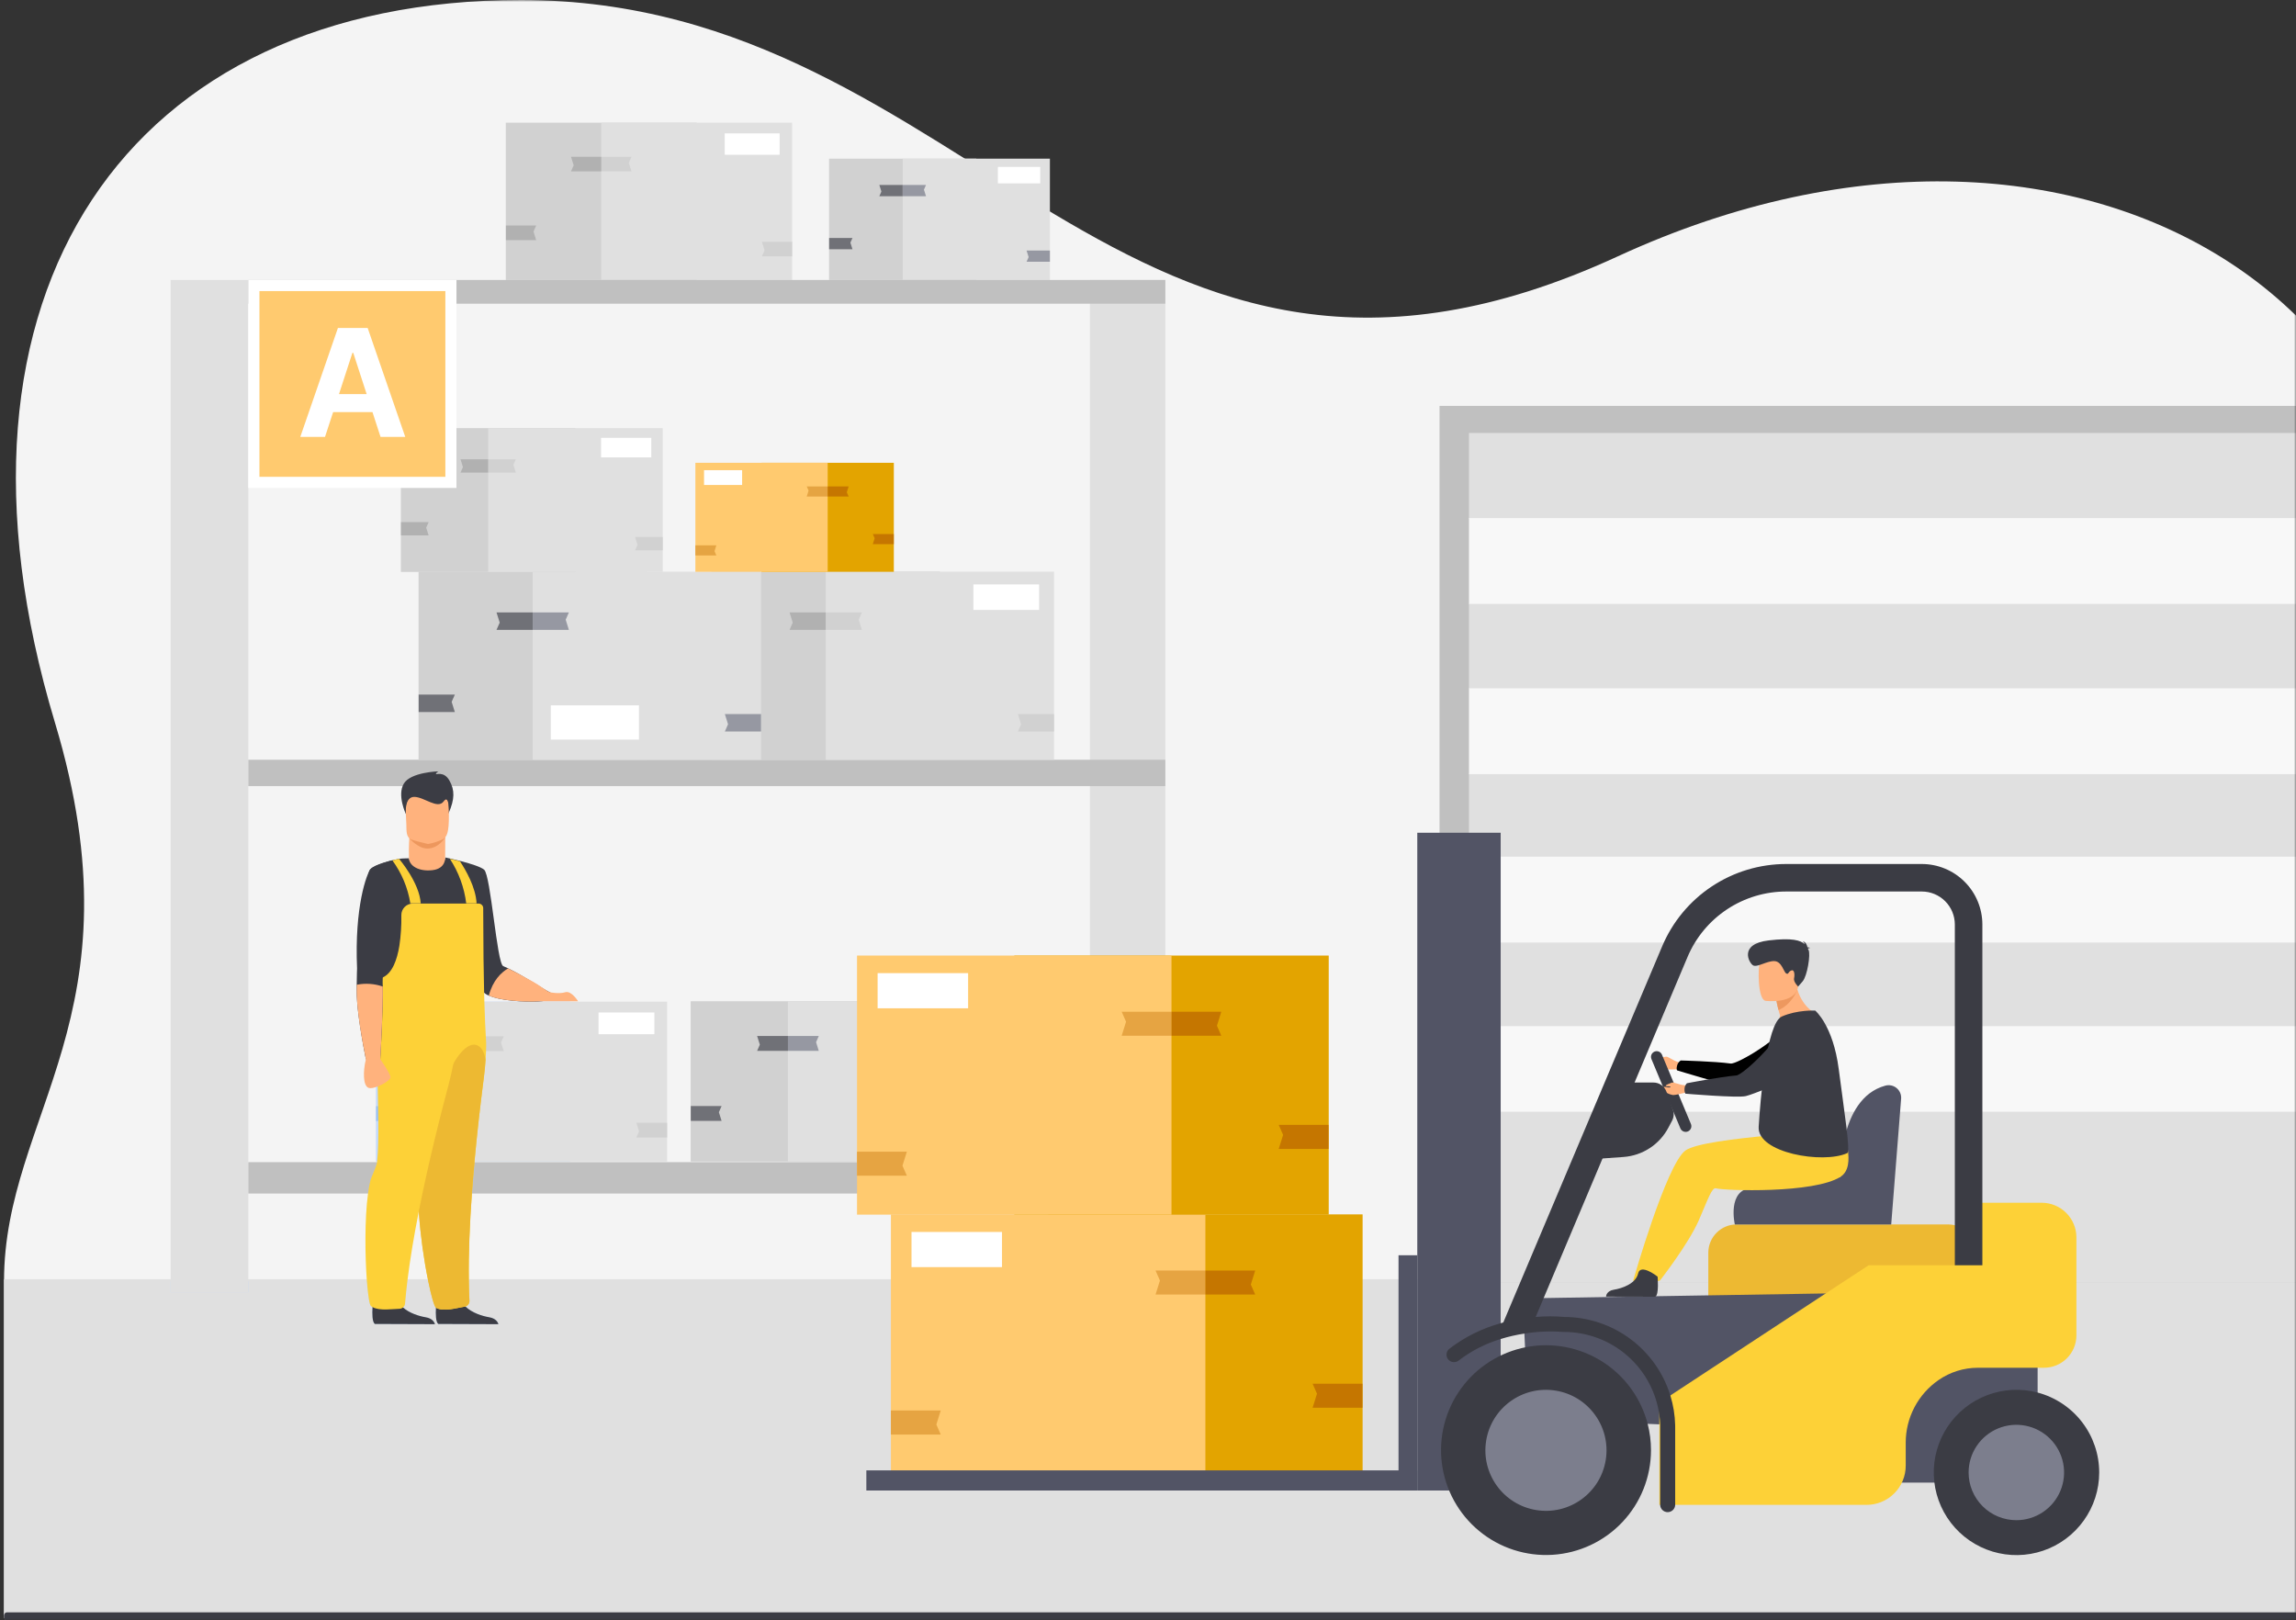 <svg width="571" height="403" viewBox="0 0 571 403" fill="none" xmlns="http://www.w3.org/2000/svg">
<rect x="0" y="0" width="571" height="403" fill="#333333" stroke="none"/>
<mask id="mask0" style="mask-type:alpha" maskUnits="userSpaceOnUse" x="0" y="0" width="571" height="403">
<rect width="571" height="403" fill="#C4C4C4"/>
</mask>
<g mask="url(#mask0)">
<path d="M1 318.643C1 277.049 35.535 252.38 13.657 179.682C-18.598 72.5 31.94 -0.03 129.579 9.50624e-06C242.785 0.034 278.953 120.63 402.334 63.756C520.178 9.435 625.574 80.647 597.386 188.952C581.471 250.109 586.432 293.961 586.341 318.144C586.233 345.93 586.004 336.923 586.341 359.105V403H2C1.448 403 1 402.552 1 402V318.643Z" fill="#F4F4F4"/>
<path d="M586.341 318.145H1V402C1 402.553 1.448 403 2 403H586.341V318.145Z" fill="#E0E0E0"/>
<path d="M61.754 318.645H42.435V321.381H61.754V318.645Z" fill="#C4DBF7"/>
<path d="M108.166 329.326L93.243 329.272C92.541 328.841 92.551 326.641 92.649 325.107C92.504 325.032 92.365 324.944 92.234 324.845C91.874 324.565 91.496 322.125 91.223 318.645H101.273C101.037 320.572 100.845 322.439 100.696 324.245C100.681 324.424 100.63 324.599 100.544 324.758C100.459 324.917 100.342 325.056 100.2 325.168C101.816 326.6 104.247 327.345 105.86 327.611C107.472 327.877 108.011 328.79 108.166 329.326Z" fill="#C4DBF7"/>
<path d="M123.95 329.325L109.027 329.271C108.352 328.85 108.332 326.767 108.423 325.228C108.005 324.985 107.256 322.36 106.494 318.637H116.578C116.602 320.321 116.652 321.949 116.733 323.523C116.74 323.833 116.644 324.136 116.461 324.387C116.279 324.638 116.019 324.822 115.721 324.911C117.323 326.508 119.947 327.32 121.647 327.606C123.289 327.879 123.795 328.789 123.95 329.325Z" fill="#C4DBF7"/>
<path d="M237.73 318.645H250.471C249.536 326.489 247.992 334.249 245.851 341.854C245.649 341.898 245.45 341.932 245.258 341.962C245.359 342.973 245.632 346.305 244.765 346.74C244.677 346.779 244.584 346.807 244.489 346.821H231.494C231.599 346.366 232.007 345.473 233.572 345.2C235.619 344.863 239.163 343.68 239.956 341.066C239.735 340.933 239.528 340.779 239.339 340.604C239.339 340.604 238.425 331.476 238.195 325.778C238.152 324.693 237.98 322.132 237.73 318.645Z" fill="#C4DBF7"/>
<path d="M289.801 318.643V321.379H272.001C273.272 328.603 273.947 334.692 273.947 334.692C273.86 334.905 273.725 335.094 273.552 335.245L273.944 335.747C273.944 335.747 276.284 337.913 275.829 339.453C275.374 340.993 273.259 342.021 272.972 343.901C272.686 345.781 271.546 346.812 270.517 346.812H265.62C265.62 346.812 264.861 345.488 266.689 345.087C268.517 344.686 269.205 342.476 269.094 340.42C269.048 339.522 269.048 338.623 269.094 337.725L268.794 337.849C268.794 337.849 266.224 333.742 258.002 319.02L257.789 318.633L289.801 318.643Z" fill="#C4DBF7"/>
<path d="M206.179 69.629H242.795V39.461H206.179V69.629Z" fill="#D1D1D1"/>
<path d="M224.49 69.629H261.105V39.461H224.49V69.629Z" fill="#E0E0E0"/>
<path d="M206.199 61.98H212.003L211.491 60.349L212.003 59.184H206.199V61.98Z" fill="#707177"/>
<path d="M224.486 48.797H230.29L229.778 47.166L230.29 46H224.486V48.797Z" fill="#9698A2"/>
<path d="M224.486 46H218.686L219.198 47.631L218.686 48.797H224.486V46Z" fill="#707177"/>
<path d="M261.105 62.305H255.301L255.813 63.936L255.301 65.101H261.105V62.305Z" fill="#9698A2"/>
<path d="M258.704 41.512H248.168V45.606H258.704V41.512Z" fill="white"/>
<path d="M125.788 69.629H173.26V30.518L125.788 30.518V69.629Z" fill="#D1D1D1"/>
<path d="M149.528 69.629H197V30.518L149.528 30.518V69.629Z" fill="#E0E0E0"/>
<path d="M125.818 59.712H133.339L132.678 57.596L133.339 56.086H125.818V59.712Z" fill="#B1B1B1"/>
<path d="M149.523 42.625H157.048L156.387 40.509L157.048 38.996H149.523V42.625Z" fill="#D1D1D1"/>
<path d="M149.525 38.996H142.004L142.668 41.112L142.004 42.625H149.525V38.996Z" fill="#B1B1B1"/>
<path d="M197.001 60.129H189.477L190.141 62.245L189.477 63.758H197.001V60.129Z" fill="#D1D1D1"/>
<path d="M193.891 33.176H180.229V38.486H193.891V33.176Z" fill="white"/>
<path d="M591.816 100.949H358V318.883H591.816V100.949Z" fill="#C0C0C0"/>
<path d="M584.495 107.68H365.322V129.026H584.495V107.68Z" fill="#E0E0E0"/>
<path d="M584.495 150.016H365.322V171.362H584.495V150.016Z" fill="#E0E0E0"/>
<path d="M584.495 128.844H365.322V150.19H584.495V128.844Z" fill="#F8F8F8"/>
<path d="M584.495 192.355H365.322V213.702H584.495V192.355Z" fill="#E0E0E0"/>
<path d="M584.495 171.184H365.322V192.53H584.495V171.184Z" fill="#F8F8F8"/>
<path d="M584.495 234.234H365.322V255.581H584.495V234.234Z" fill="#E0E0E0"/>
<path d="M584.495 213.062H365.322V234.409H584.495V213.062Z" fill="#F8F8F8"/>
<path d="M584.495 255.211H365.322V276.557H584.495V255.211Z" fill="#F8F8F8"/>
<path d="M584.495 276.562H365.322V297.909H584.495V276.562Z" fill="#E0E0E0"/>
<path d="M584.495 297.535H365.322V318.881H584.495V297.535Z" fill="#E0E0E0"/>
<path d="M61.754 69.629H42.435V321.379H61.754V69.629Z" fill="#E0E0E0"/>
<path d="M289.802 69.629H271.051V321.379H289.802V69.629Z" fill="#E0E0E0"/>
<path d="M289.805 69.629H61.756V75.532H289.805V69.629Z" fill="#C0C0C0"/>
<path d="M289.805 188.953H61.756V195.504H289.805V188.953Z" fill="#C0C0C0"/>
<path d="M289.805 289.031H61.756V296.835H289.805V289.031Z" fill="#C0C0C0"/>
<path d="M176.96 188.953H233.744V142.17H176.96V188.953Z" fill="#D1D1D1"/>
<path d="M205.353 188.953H262.137V142.17H205.353V188.953Z" fill="#E0E0E0"/>
<path d="M176.994 177.087H185.992L185.2 174.559L185.992 172.75H176.994V177.087Z" fill="#9DC3F3"/>
<path d="M205.354 156.649H214.352L213.559 154.119L214.352 152.312H205.354V156.649Z" fill="#D1D1D1"/>
<path d="M205.353 152.312H196.355L197.148 154.843L196.355 156.649H205.353V152.312Z" fill="#B1B1B1"/>
<path d="M262.137 177.59H253.139L253.935 180.12L253.139 181.93H262.137V177.59Z" fill="#D1D1D1"/>
<path d="M258.416 145.344H242.076V151.695H258.416V145.344Z" fill="white"/>
<path d="M104.089 188.953H160.873V142.17H104.089V188.953Z" fill="#D1D1D1"/>
<path d="M132.48 188.953H189.264V142.17H132.48V188.953Z" fill="#E0E0E0"/>
<path d="M104.119 177.087H113.117L112.325 174.559L113.117 172.75H104.119V177.087Z" fill="#707177"/>
<path d="M132.479 156.649H141.477L140.684 154.119L141.477 152.312H132.479V156.649Z" fill="#9698A2"/>
<path d="M132.478 152.312H123.48L124.273 154.843L123.48 156.649H132.478V152.312Z" fill="#707177"/>
<path d="M189.266 177.59H180.268L181.06 180.12L180.268 181.93H189.266V177.59Z" fill="#9698A2"/>
<path d="M158.907 175.418H136.979V183.943H158.907V175.418Z" fill="white"/>
<path d="M93.489 288.879H141.764V249.108H93.489V288.879Z" fill="#C3DAFC"/>
<path d="M117.626 288.879H165.9V249.108H117.626V288.879Z" fill="#E0E0E0"/>
<path d="M93.519 278.796H101.168L100.494 276.646L101.168 275.109H93.519V278.796Z" fill="#9DC3F3"/>
<path d="M117.629 261.417H125.278L124.603 259.267L125.278 257.73H117.629V261.417Z" fill="#D1D1D1"/>
<path d="M117.631 257.73H109.979L110.653 259.88L109.979 261.417H117.631V257.73Z" fill="#9DC3F3"/>
<path d="M165.905 279.219H158.256L158.93 281.372L158.256 282.908H165.905V279.219Z" fill="#D1D1D1"/>
<path d="M162.741 251.805H148.85V257.206H162.741V251.805Z" fill="white"/>
<path d="M171.76 288.879H220.156V249.01H171.76V288.879Z" fill="#D1D1D1"/>
<path d="M195.957 288.879H244.354V249.01H195.957V288.879Z" fill="#E0E0E0"/>
<path d="M171.789 278.767H179.458L178.78 276.614L179.458 275.074H171.789V278.767Z" fill="#707177"/>
<path d="M195.957 261.349H203.626L202.952 259.192L203.626 257.652H195.957V261.349Z" fill="#9698A2"/>
<path d="M195.958 257.652H188.289L188.967 259.809L188.289 261.349H195.958V257.652Z" fill="#707177"/>
<path d="M244.353 279.199H236.684L237.361 281.352L236.684 282.892H244.353V279.199Z" fill="#E3F0FF"/>
<path d="M241.183 251.715H227.258V257.126H241.183V251.715Z" fill="white"/>
<path d="M99.698 142.238H143.109V106.474H99.698V142.238Z" fill="#D1D1D1"/>
<path d="M121.403 142.238H164.814V106.474H121.403V142.238Z" fill="#E0E0E0"/>
<path d="M99.725 133.163H106.601L105.994 131.229L106.601 129.848H99.725V133.163Z" fill="#B1B1B1"/>
<path d="M121.404 117.538H128.284L127.677 115.604L128.284 114.223H121.404V117.538Z" fill="#D1D1D1"/>
<path d="M121.403 114.223H114.523L115.131 116.157L114.523 117.538H121.403V114.223Z" fill="#B1B1B1"/>
<path d="M164.816 133.547H157.939L158.543 135.481L157.939 136.866H164.816V133.547Z" fill="#D1D1D1"/>
<path d="M161.972 108.895H149.48V113.75H161.972V108.895Z" fill="white"/>
<path d="M222.291 115.098H189.389V142.206H222.291V115.098Z" fill="#E3A400"/>
<path d="M205.84 115.098H172.938V142.206H205.84V115.098Z" fill="#FFCA6F"/>
<path d="M222.274 135.33H217.061L217.519 133.864L217.061 132.816H222.274V135.33Z" fill="#C57600"/>
<path d="M205.843 123.486H200.629L201.088 122.021L200.629 120.973H205.843V123.486Z" fill="#E5A442"/>
<path d="M205.842 120.973H211.056L210.594 122.438L211.056 123.486H205.842V120.973Z" fill="#C57600"/>
<path d="M172.938 135.617H178.151L177.693 137.083L178.151 138.131H172.938V135.617Z" fill="#E5A442"/>
<path d="M175.09 120.613H184.561V116.934H175.09V120.613Z" fill="white"/>
<path d="M113.521 69.629H61.756V121.348H113.521V69.629Z" fill="white"/>
<path d="M110.756 72.391H64.522V118.584H110.756V72.391Z" fill="#FFCA6F"/>
<path d="M100.916 202.397C100.916 202.397 98.703 197.74 100.437 194.872C102.17 192.005 109.04 191.84 109.04 191.84C109.04 191.84 108.443 192.177 108.413 192.467C108.382 192.756 110.386 191.688 111.762 194.108C113.138 196.527 113.07 198.788 111.607 202.134C110.143 205.48 100.916 202.397 100.916 202.397Z" fill="#3B3C44"/>
<path d="M135.46 248.904C134.131 249.211 128.131 249.285 123.916 248.338C123.113 248.17 122.328 247.925 121.572 247.607C120.895 247.357 120.307 246.911 119.886 246.326C119.41 245.534 118.537 242.822 117.525 239.25C114.702 229.448 110.732 213.254 110.732 213.254C110.732 213.254 118.702 214.892 120.388 216.28C122.074 217.668 123.565 239.681 125.153 240.278C125.386 240.365 125.788 240.551 126.307 240.803L126.381 240.841C126.691 240.992 127.035 241.177 127.413 241.363C130.705 243.048 135.487 246.208 136.715 246.774C137.757 247.256 137.392 248.459 135.46 248.904Z" fill="#3B3C44"/>
<path d="M120.162 225.799C120.161 225.421 120.125 225.045 120.054 224.674C119.042 219.036 110.871 213.379 110.712 213.379C110.712 214.242 109.363 215.832 107.262 215.967C104.777 216.132 101.731 214.895 101.731 213.467C101.714 213.467 100.318 213.467 99.849 213.524C97.859 213.75 93.886 214.824 92.183 216.108C90.568 217.331 92.858 225.031 94.268 230.486C94.868 232.791 95.31 234.695 95.239 235.541C95.202 235.952 94.831 241.548 94.5 246.613C94.227 250.788 93.981 254.602 93.974 254.841C93.954 255.317 96.315 256.978 100.281 258.231C101.314 258.557 102.363 258.83 103.424 259.047C105.676 259.504 107.969 259.73 110.267 259.721C111.087 259.721 111.862 259.673 112.594 259.603C118.253 259.057 120.192 252.607 120.162 225.799Z" fill="#3B3C44"/>
<path d="M135.466 248.893C135.277 248.94 135.014 248.964 134.68 249.011C133.101 249.115 131.517 249.131 129.935 249.058C127.001 248.917 123.639 248.512 121.564 247.606C122.576 243.795 124.664 241.841 126.357 240.84C127.814 241.554 130.127 242.767 132.201 243.96H132.225C134.441 245.2 136.046 246.555 136.707 246.77C137.8 247.131 137.399 248.462 135.466 248.893Z" fill="#FFB27D"/>
<path d="M101.711 213.223C101.634 210.882 101.729 208.538 101.995 206.211L110.74 207.64C110.74 207.64 110.74 210.305 110.703 213.263C110.703 213.263 110.939 216.01 107.556 216.411C104.173 216.812 101.62 215.339 101.711 213.223Z" fill="#FFB27D"/>
<path d="M123.949 329.326L109.025 329.272C108.351 328.851 108.331 326.768 108.422 325.229C108.476 324.295 108.57 323.571 108.57 323.571C108.57 323.571 113.72 319.487 114.415 322.631C114.619 323.5 115.074 324.291 115.723 324.905C117.325 326.502 119.949 327.314 121.649 327.601C123.288 327.88 123.794 328.79 123.949 329.326Z" fill="#3B3C44"/>
<path d="M108.167 329.324L93.243 329.27C92.541 328.839 92.552 326.639 92.649 325.105C92.707 324.236 92.791 323.582 92.791 323.582C92.791 323.582 97.941 319.499 98.636 322.642C98.875 323.631 99.427 324.517 100.211 325.166C101.826 326.598 104.258 327.343 105.87 327.609C107.482 327.875 108.011 328.788 108.167 329.324Z" fill="#3B3C44"/>
<path d="M120.901 259.351C120.901 259.627 120.901 259.917 120.901 260.224C120.901 260.597 120.891 260.994 120.871 261.417C120.846 262.091 120.809 262.811 120.759 263.577C120.668 264.992 120.523 266.565 120.308 268.25C120.26 268.607 120.213 268.971 120.166 269.342C119.464 274.828 118.668 281.631 118.007 288.885C118.007 288.936 118.007 288.986 118.007 289.037C117.771 291.598 117.556 294.209 117.363 296.841C116.827 304.274 116.497 311.835 116.601 318.649C116.625 320.334 116.675 321.961 116.756 323.535C116.763 323.845 116.667 324.148 116.485 324.399C116.302 324.65 116.042 324.834 115.744 324.923C115.661 324.95 115.575 324.97 115.488 324.984C113.748 325.236 110.332 326.331 108.443 325.246C108.025 325.004 107.276 322.379 106.514 318.655C105.382 313.094 104.606 307.467 104.19 301.808L104.16 301.326C104.069 299.742 104.028 298.233 104.059 296.865C104.059 296.4 104.082 295.951 104.106 295.517C104.129 295.082 104.17 294.624 104.217 294.213C104.291 293.539 105.279 290.621 105.259 289.451V289.425C105.259 289.303 105.259 289.182 105.259 289.054C105.259 289.003 105.259 288.953 105.259 288.902C105.175 286.405 104.78 283.076 104.264 279.451C104.055 277.981 103.829 276.465 103.59 274.932C102.686 269.022 101.684 262.896 101.317 258.559L101.104 258.495C100.838 258.421 100.578 258.344 100.329 258.263C98.455 257.707 96.667 256.897 95.013 255.857C94.716 255.665 94.442 255.439 94.197 255.183C94.107 255.102 94.047 254.993 94.029 254.873C94.03 254.844 94.03 254.815 94.029 254.785C94.029 254.273 93.951 253.633 94.029 252.922L94.079 252.305C94.096 252.11 94.11 251.921 94.126 251.729C94.126 251.655 94.126 251.581 94.143 251.51C94.143 251.359 94.167 251.207 94.177 251.055C94.214 250.567 94.248 250.081 94.278 249.603C94.278 249.482 94.295 249.364 94.302 249.246C94.302 249.209 94.302 249.172 94.302 249.138C94.322 248.801 94.342 248.464 94.359 248.144L94.389 247.581C94.389 247.342 94.416 247.106 94.427 246.87L94.447 246.442C94.447 246.358 94.447 246.277 94.447 246.193C94.447 246.051 94.447 245.91 94.464 245.772C94.464 245.563 94.484 245.354 94.491 245.148C94.514 244.663 94.531 244.185 94.548 243.716C94.666 243.447 94.737 243.285 94.75 243.258C94.916 243.207 95.077 243.144 95.233 243.069C97.576 241.984 98.75 238.713 99.32 235.225C99.695 232.701 99.86 230.151 99.812 227.6C99.807 227.224 99.877 226.85 100.017 226.501C100.157 226.152 100.365 225.834 100.63 225.566C100.894 225.298 101.209 225.085 101.556 224.94C101.903 224.794 102.276 224.719 102.652 224.719H119.039C119.339 224.722 119.625 224.843 119.835 225.056C119.942 225.159 120.027 225.283 120.084 225.419C120.142 225.556 120.172 225.703 120.173 225.851V226.525C120.19 235.538 120.281 242.136 120.399 246.948C120.417 247.73 120.436 248.465 120.456 249.155C120.584 253.684 120.726 256.302 120.82 257.774C120.864 258.67 120.901 259.142 120.901 259.351Z" fill="#FDD137"/>
<path d="M120.75 263.578C120.659 264.993 120.514 266.567 120.298 268.252C120.251 268.609 120.204 268.973 120.156 269.343C119.455 274.829 118.659 281.632 117.998 288.887C117.998 288.937 117.998 288.988 117.998 289.038C117.762 291.599 117.546 294.211 117.354 296.842C116.818 304.276 116.487 311.837 116.592 318.65C116.615 320.335 116.666 321.962 116.747 323.536C116.753 323.846 116.658 324.15 116.475 324.401C116.292 324.651 116.032 324.835 115.735 324.924C115.651 324.951 115.566 324.972 115.479 324.985C113.738 325.238 110.322 326.333 108.433 325.248C108.015 325.005 107.266 322.38 106.504 318.657C105.373 313.096 104.597 307.469 104.181 301.809L104.15 301.327C104.059 299.744 104.019 298.234 104.049 296.866C104.049 296.401 104.073 295.953 104.096 295.518C104.12 295.083 104.16 294.625 104.208 294.214C104.282 293.54 105.27 290.622 105.25 289.453V289.426C105.251 289.302 105.261 289.178 105.28 289.055C105.284 289.004 105.291 288.954 105.3 288.904C105.867 285.359 111.067 273.02 110.548 269.36C111.167 267.693 111.907 266.074 112.764 264.515C113.364 263.413 114.093 262.385 114.936 261.455C115.914 260.421 116.838 259.902 117.651 259.821C118.689 259.713 119.549 260.316 120.126 261.455C120.442 262.127 120.652 262.843 120.75 263.578Z" fill="#EDB932"/>
<path d="M113.644 257.855C113.644 257.855 113.613 258.434 113.502 259.465C113.448 260.001 113.367 260.658 113.259 261.42C113.134 262.306 112.972 263.337 112.757 264.479C112.456 266.09 112.055 267.926 111.526 269.914C110.129 275.144 108.44 281.755 106.804 288.882C106.804 288.932 106.784 288.983 106.77 289.033C106.187 291.584 105.61 294.199 105.054 296.837C104.743 298.32 104.441 299.807 104.146 301.299C102.983 307.216 101.975 313.143 101.303 318.645C101.067 320.573 100.875 322.439 100.727 324.245C100.712 324.425 100.66 324.6 100.575 324.758C100.49 324.917 100.373 325.057 100.231 325.169C99.964 325.386 99.631 325.504 99.287 325.506C97.658 325.526 94.498 326.068 92.67 325.098C92.524 325.022 92.385 324.934 92.255 324.835C91.894 324.555 91.516 322.116 91.243 318.635C90.778 312.543 90.653 303.26 91.526 296.827C91.67 295.71 91.874 294.6 92.137 293.505C92.295 292.861 93.587 290.233 93.783 289.023C93.783 288.986 93.783 288.953 93.783 288.922C93.783 288.892 93.783 288.889 93.783 288.872C94.073 286.324 94.12 282.732 94.09 278.787C94.09 277.584 94.059 276.347 94.036 275.097C94.005 273.473 93.968 271.825 93.938 270.194C93.887 267.859 93.843 265.561 93.833 263.425C93.833 263.199 93.833 262.977 93.833 262.751C93.793 260.212 93.892 257.673 94.13 255.146C94.197 254.439 94.331 253.741 94.531 253.06C94.638 252.71 94.828 252.391 95.084 252.13C98.363 248.909 111.61 256.659 113.404 257.734L113.644 257.855Z" fill="#FDD137"/>
<path d="M99.255 213.609C99.255 213.609 104.334 219.52 104.631 224.675H102.051C101.431 220.802 99.895 217.132 97.572 213.97L99.255 213.609Z" fill="#FDD137"/>
<path d="M111.879 213.594C114.069 216.925 115.461 220.717 115.946 224.673H118.526C118.314 220.629 115.788 216.303 114.381 214.19C113.424 213.924 112.54 213.729 111.879 213.594Z" fill="#FDD137"/>
<path d="M95.192 245.332C95.32 251.397 94.564 263.433 94.564 263.433H90.993C89.307 254.955 88.71 249.5 88.71 246.524C88.71 245.938 88.71 245.392 88.71 244.887C88.733 242.346 88.801 240.87 88.801 240.87C88.126 225.478 91.209 217.246 92.173 216.111C93.138 214.975 97.569 213.961 97.569 213.961C98.423 216.47 99.111 219.034 99.627 221.633C100.224 225.054 94.942 239.431 95.161 244.344C95.175 244.651 95.185 244.968 95.192 245.332Z" fill="#3B3C44"/>
<path d="M94.976 255.35C94.808 259.71 94.571 263.437 94.571 263.437H90.993C90.373 260.404 89.921 257.766 89.563 255.502C88.943 251.381 88.703 248.449 88.703 246.545C88.703 245.949 88.703 245.4 88.727 244.901C90.884 244.477 93.115 244.633 95.192 245.353C95.239 248.035 95.118 251.896 94.976 255.35Z" fill="#FFB27D"/>
<path d="M97.097 267.904C97.144 268.881 92.878 271.122 91.59 270.525C90.301 269.929 90.241 266.546 90.993 263.426C91.745 260.306 94.571 263.426 94.571 263.426C94.571 263.426 97.05 266.903 97.097 267.904Z" fill="#FFB27D"/>
<path d="M143.767 249.012H134.682L136.705 246.771C136.705 246.771 139.042 247.25 140.57 246.771C142.098 246.293 143.767 249.012 143.767 249.012Z" fill="#FFB27D"/>
<path d="M101.781 208.468C101.781 208.468 103.95 211.029 106.26 211.033C109.14 211.033 110.712 208.27 110.712 208.27L101.781 208.468Z" fill="#ED975D"/>
<path d="M110.48 208.488C109.63 209.161 107.141 209.835 106.433 209.899C106.433 209.899 102.74 209.074 102.065 208.67C101.026 208.039 101.094 206.766 101.053 204.993C100.989 202.894 100.777 201.246 101.013 200.037C101.29 198.591 102.21 197.766 104.78 197.543C109.502 197.132 111.465 198.315 111.549 199.902C111.569 200.326 111.589 200.731 111.603 201.115C111.765 206.038 111.373 207.787 110.48 208.488Z" fill="#FFB27D"/>
<path d="M100.916 202.395C100.916 202.395 100.528 198.187 103.007 198.187C105.485 198.187 108.831 201.351 110.325 199.319C111.819 197.287 111.607 202.123 111.607 202.123L111.762 195.65L102.201 195.289L100.197 196.782L100.916 202.395Z" fill="#3B3C44"/>
<path d="M506.742 334.161V361.943C506.736 363.741 506.019 365.464 504.746 366.736C503.474 368.007 501.749 368.724 499.949 368.729H469.151C467.351 368.725 465.625 368.008 464.352 366.737C463.079 365.465 462.361 363.742 462.355 361.943V334.161C462.355 333.344 462.504 332.535 462.794 331.772C463.284 330.482 464.154 329.371 465.289 328.585C466.424 327.799 467.77 327.376 469.151 327.371H499.949C501.75 327.376 503.475 328.094 504.748 329.366C506.02 330.638 506.737 332.362 506.742 334.161Z" fill="#525465"/>
<path d="M417.271 265.937C417.271 265.937 414.439 266.075 413.862 265.843C413.285 265.61 411.703 264.677 411.933 263.629C412.078 262.978 413.251 264.016 413.73 263.824C414.209 263.632 412.752 263.487 412.681 263.245C412.611 263.002 413.882 262.871 414.341 262.793C414.799 262.716 416.121 263.774 417.167 264.057C418.212 264.34 417.271 265.937 417.271 265.937Z" fill="#FFB27D"/>
<path d="M454.303 262.86C454.303 262.86 450.37 267.307 445.595 267.944C440.819 268.581 433.767 269.996 431.592 270.016C429.417 270.037 417.066 266.195 417.066 266.195C417.066 266.195 416.837 265.804 417.103 264.925C417.244 264.438 417.555 264.018 417.98 263.742C417.98 263.742 426.442 263.951 430.395 264.504C432.037 264.733 443.21 258.071 444.968 254.058C445.656 252.478 454.303 262.86 454.303 262.86Z" fill="black"/>
<path d="M338.872 302.02H260.666V366.449H338.872V302.02Z" fill="#E3A400"/>
<path d="M299.771 302.02H221.564V366.446H299.771V302.02Z" fill="#FFCA6F"/>
<path d="M338.83 350.107H326.436L327.528 346.623L326.436 344.133H338.83V350.107Z" fill="#C57600"/>
<path d="M299.771 321.959H287.377L288.47 318.474L287.377 315.984H299.771V321.959Z" fill="#E6A442"/>
<path d="M299.771 315.984H312.162L311.07 319.469L312.162 321.959H299.771V315.984Z" fill="#C57600"/>
<path d="M232.866 354.281L233.955 356.771H221.564V350.797H233.955L232.866 354.281Z" fill="#E6A442"/>
<path d="M226.688 315.137H249.193V306.389H226.688V315.137Z" fill="white"/>
<path d="M330.445 237.652H252.242V302.082H330.445V237.652Z" fill="#E3A400"/>
<path d="M291.343 237.652H213.137V302.082H291.343V237.652Z" fill="#FFCA6F"/>
<path d="M330.402 285.74H318.008L319.101 282.256L318.008 279.766H330.402V285.74Z" fill="#C57600"/>
<path d="M291.344 257.591H278.953L280.042 254.107L278.953 251.617H291.344V257.591Z" fill="#E6A442"/>
<path d="M291.344 251.617H303.734L302.645 255.101L303.734 257.591H291.344V251.617Z" fill="#C57600"/>
<path d="M213.137 286.43H225.527L224.438 289.914L225.527 292.404H213.137V286.43Z" fill="#E6A442"/>
<path d="M218.257 250.766H240.762V242.018H218.257V250.766Z" fill="white"/>
<path d="M373.21 207.105H352.469V370.691H373.21V207.105Z" fill="#525465"/>
<path d="M484.446 304.516H431.891C428 304.516 424.846 307.667 424.846 311.555V324.73C424.846 328.617 428 331.769 431.891 331.769H484.446C488.337 331.769 491.491 328.617 491.491 324.73V311.555C491.491 307.667 488.337 304.516 484.446 304.516Z" fill="#EDB932"/>
<path d="M464.527 321.512V356.333L462.355 356.245L416.593 354.392L412.856 354.24L412.668 354.234L409.757 354.116L397.758 353.627L380.099 352.913L379.792 346.369L379.266 335.084L379.107 331.641L379.08 331.088L378.929 327.863L378.699 322.913L383.903 322.829L404.796 322.489L411.828 322.371L424.846 322.159L454.062 321.684L464.527 321.512Z" fill="#525465"/>
<path d="M410.591 360.681C410.583 367.312 408.048 373.691 403.501 378.521C398.954 383.351 392.737 386.269 386.113 386.683C379.489 387.097 372.956 384.975 367.843 380.748C362.729 376.522 359.419 370.508 358.584 363.93C357.75 357.352 359.454 350.703 363.351 345.335C367.248 339.968 373.044 336.284 379.562 335.034C386.079 333.784 392.829 335.061 398.438 338.605C404.047 342.149 408.095 347.695 409.758 354.114C410.313 356.259 410.593 358.465 410.591 360.681Z" fill="#3B3C44"/>
<path d="M399.335 363.113C400.668 354.909 395.092 347.179 386.881 345.848C378.67 344.516 370.934 350.087 369.601 358.291C368.268 366.494 373.844 374.224 382.055 375.556C390.266 376.887 398.002 371.316 399.335 363.113Z" fill="#7C7E8D"/>
<path d="M522.059 366.213C522.057 370.505 520.711 374.688 518.208 378.176C515.706 381.665 512.174 384.283 508.107 385.664C504.04 387.045 499.642 387.119 495.531 385.877C491.419 384.634 487.8 382.137 485.181 378.736C482.562 375.334 481.074 371.199 480.926 366.91C480.778 362.621 481.978 358.393 484.357 354.82C486.736 351.247 490.174 348.507 494.19 346.985C498.207 345.463 502.599 345.235 506.751 346.333C511.139 347.498 515.018 350.079 517.787 353.674C520.555 357.269 522.057 361.677 522.059 366.213Z" fill="#3B3C44"/>
<path d="M489.58 366.212C489.58 363.867 490.276 361.573 491.581 359.623C492.885 357.672 494.739 356.152 496.908 355.254C499.078 354.357 501.465 354.122 503.767 354.579C506.07 355.037 508.186 356.167 509.846 357.826C511.506 359.484 512.637 361.598 513.095 363.898C513.553 366.199 513.318 368.584 512.419 370.751C511.521 372.919 509.999 374.771 508.047 376.074C506.095 377.378 503.799 378.073 501.451 378.073C499.892 378.073 498.349 377.767 496.908 377.17C495.468 376.574 494.16 375.701 493.057 374.599C491.955 373.498 491.08 372.19 490.484 370.751C489.887 369.312 489.58 367.77 489.58 366.212Z" fill="#7C7E8D"/>
<path d="M516.388 307.751V332.113C516.388 334.248 515.539 336.296 514.028 337.805C512.517 339.315 510.467 340.163 508.331 340.163H491.886C488.39 340.163 484.978 341.229 482.106 343.219C479.586 344.962 477.527 347.288 476.105 350C474.683 352.712 473.94 355.728 473.941 358.79V364.518C473.942 365.798 473.691 367.066 473.201 368.249C472.711 369.432 471.993 370.507 471.087 371.412C470.181 372.317 469.105 373.035 467.921 373.524C466.737 374.013 465.468 374.264 464.187 374.263H412.668V348.85L415.403 347.054L438.701 331.752L454.063 321.664L458.326 318.864L458.69 318.625L464.727 314.672H486.51V299.125H507.757C510.046 299.126 512.242 300.035 513.86 301.653C515.478 303.27 516.388 305.464 516.388 307.751Z" fill="#FDD137"/>
<path d="M380.355 331.23L373.209 330.445L413.363 235.363C415.919 229.286 420.216 224.099 425.713 220.454C431.211 216.81 437.664 214.87 444.262 214.879H477.944C481.937 214.883 485.765 216.47 488.588 219.292C491.411 222.113 492.999 225.938 493.002 229.927V314.675H486.156V229.927C486.154 227.752 485.288 225.665 483.749 224.126C482.209 222.588 480.122 221.722 477.944 221.719H444.262C439.011 221.713 433.876 223.257 429.5 226.157C425.125 229.058 421.705 233.185 419.669 238.021L380.355 331.23Z" fill="#3B3C44"/>
<path d="M416.607 355.152V374.288C416.586 374.769 416.381 375.224 416.033 375.557C415.685 375.89 415.222 376.076 414.74 376.076C414.258 376.076 413.795 375.89 413.447 375.557C413.099 375.224 412.894 374.769 412.873 374.288V355.152C412.873 354.849 412.873 354.546 412.873 354.246C412.846 353.495 412.782 352.75 412.684 352.019C411.918 346.277 409.092 341.008 404.732 337.191C400.372 333.373 394.773 331.265 388.975 331.259C388.904 331.264 388.831 331.264 388.76 331.259C385.543 331.007 382.308 331.141 379.124 331.66C377.127 331.963 375.156 332.413 373.226 333.008C369.437 334.152 365.887 335.972 362.747 338.379C362.357 338.683 361.861 338.819 361.37 338.758C360.879 338.697 360.432 338.444 360.128 338.054C359.824 337.664 359.688 337.169 359.749 336.678C359.81 336.187 360.063 335.741 360.454 335.437C364.26 332.514 368.597 330.357 373.226 329.086L373.876 328.904C375.542 328.464 377.231 328.119 378.935 327.869C379.988 327.714 380.993 327.606 381.927 327.532C384.303 327.323 386.693 327.323 389.07 327.532C394.971 327.561 400.709 329.473 405.447 332.988C410.185 336.504 413.676 341.439 415.41 347.076C416.137 349.45 416.537 351.912 416.6 354.394C416.603 354.644 416.607 354.893 416.607 355.152Z" fill="#3B3C44"/>
<path d="M352.469 365.688H215.455V370.691H352.469V365.688Z" fill="#525465"/>
<path d="M352.467 312.184H347.803V370.693H352.467V312.184Z" fill="#525465"/>
<path d="M472.801 273.196L470.329 304.533H431.443C431.443 304.533 429.386 295.772 435.828 295.398C442.269 295.024 457.726 292.702 457.726 292.702C457.726 292.702 456.967 273.25 468.855 270.005C469.334 269.872 469.837 269.855 470.324 269.955C470.81 270.056 471.265 270.272 471.651 270.584C472.037 270.896 472.343 271.296 472.543 271.75C472.743 272.205 472.832 272.7 472.801 273.196Z" fill="#525465"/>
<path d="M451.432 252.043C451.432 252.043 447.449 254.462 443.128 253.778C443.128 253.778 442.275 253.559 442.697 252.558C442.542 252.117 442.414 251.667 442.312 251.21C442.106 250.494 441.94 249.766 441.816 249.03L444.268 246.456L446.592 243.996C447.233 249.879 451.432 252.043 451.432 252.043Z" fill="#FFB27D"/>
<path d="M446.964 246.23C446.964 246.23 445.615 249.792 442.313 251.214C441.932 249.833 441.686 248.387 441.686 248.387L444.269 246.46L446.964 246.23Z" fill="#ED985F"/>
<path d="M439.065 248.91C439.065 248.91 446.67 249.86 447.203 245.204C447.736 240.547 449.078 237.514 444.245 236.709C439.412 235.904 438.265 237.582 437.702 239.098C437.139 240.614 437.102 248.543 439.065 248.91Z" fill="#FFB27D"/>
<path d="M449.604 235.939C449.672 235.858 449.827 235.787 450.178 235.753C449.969 235.646 449.738 235.592 449.503 235.595C449.412 235.11 449.119 234.247 448.265 234.072C448.406 234.148 448.527 234.254 448.621 234.383C448.715 234.512 448.779 234.66 448.808 234.817C447.797 233.85 445.675 233.199 439.898 233.877C432.289 234.766 434.991 239.554 435.999 240.1C437.008 240.646 439.436 238.955 441.284 239.029C443.132 239.103 443.581 241.751 444.218 242.092C444.856 242.432 444.589 241.798 445.419 241.384C446.249 240.97 446.383 242.368 446.174 243.284C445.965 244.201 447.186 245.36 447.186 245.36L448.313 244.053C449.439 242.749 450.336 237.357 449.766 236.239L449.604 235.939Z" fill="#3B3C44"/>
<path d="M458.582 281.141C458.582 281.141 423.919 282.707 419.17 286.117C414.422 289.527 406.162 318.465 406.162 318.465C406.162 318.465 407.848 319.924 412.82 318.465C412.82 318.465 419.828 309.549 422.509 303.43C424.87 297.999 425.74 295.263 426.758 295.539C428.927 296.132 451.166 296.887 457.735 292.661C461.944 289.959 458.025 281.137 458.582 281.141Z" fill="#FDD137"/>
<path d="M451.432 251.335C451.432 251.335 455.877 254.987 457.284 265.898C458.69 276.809 460.255 286.405 459.392 286.789C453.321 289.532 436.961 286.732 437.369 280.239C437.777 273.746 439.278 254.512 443.129 252.807C446.981 251.102 451.432 251.335 451.432 251.335Z" fill="#3B3C44"/>
<path d="M419.757 281.392C419.41 281.536 419.02 281.537 418.672 281.394C418.324 281.252 418.047 280.977 417.902 280.63L410.702 263.392C410.63 263.22 410.592 263.036 410.592 262.85C410.591 262.664 410.627 262.479 410.698 262.307C410.769 262.135 410.873 261.979 411.004 261.847C411.136 261.715 411.292 261.61 411.464 261.539C411.811 261.394 412.201 261.393 412.549 261.536C412.897 261.679 413.174 261.954 413.319 262.3L420.523 279.539C420.667 279.886 420.667 280.276 420.524 280.624C420.38 280.971 420.104 281.247 419.757 281.392Z" fill="#3B3C44"/>
<path d="M419.319 271.689C419.319 271.689 416.581 272.433 415.97 272.329C415.36 272.225 413.609 271.655 413.609 270.584C413.609 269.91 414.979 270.678 415.407 270.385C415.835 270.092 414.395 270.274 414.257 270.048C414.119 269.822 415.35 269.424 415.778 269.249C416.206 269.074 417.731 269.822 418.813 269.876C419.896 269.93 419.319 271.689 419.319 271.689Z" fill="#FFB27D"/>
<path d="M454.815 260.707C454.815 260.707 451.932 265.896 447.396 267.547C442.86 269.198 436.29 272.099 434.169 272.601C432.047 273.104 419.164 272.002 419.164 272.002C419.164 272.002 418.854 271.665 418.925 270.755C418.953 270.247 419.167 269.768 419.525 269.407C419.525 269.407 427.835 267.786 431.811 267.473C433.464 267.345 442.941 258.432 443.787 254.133C444.131 252.431 454.815 260.707 454.815 260.707Z" fill="#3B3C44"/>
<path d="M412.237 317.503C412.237 317.503 412.628 322.028 411.67 322.5L399.414 322.473C399.414 322.473 399.414 321.061 401.38 320.748C403.347 320.434 406.81 319.282 407.394 316.704C407.977 314.127 412.237 317.503 412.237 317.503Z" fill="#3B3C44"/>
<path d="M405.639 269.227H411.204C411.908 269.226 412.594 269.443 413.17 269.847C413.746 270.251 414.183 270.823 414.422 271.484L416.03 275.959C416.19 276.406 416.255 276.881 416.222 277.354C416.189 277.827 416.058 278.288 415.838 278.709L414.914 280.457C413.824 282.519 412.227 284.27 410.273 285.544C408.318 286.819 406.072 287.575 403.744 287.742L396.955 288.228L402.388 271.582C402.612 270.897 403.047 270.3 403.631 269.877C404.215 269.454 404.918 269.226 405.639 269.227Z" fill="#3B3C44"/>
<path d="M94.64 108.664H100.785L91.433 81.562H84.043L74.678 108.664H80.826L82.849 102.484H92.63L94.64 108.664ZM84.303 98.013L87.642 87.756H87.854L91.186 98.013H84.303Z" fill="white"/>
<path d="M587.335 401H1.665C1.298 401 1 401.382 1 401.854V402.146C1 402.618 1.298 403 1.665 403H587.335C587.702 403 588 402.618 588 402.146V401.854C588 401.382 587.702 401 587.335 401Z" fill="#3B3C44"/>
</g>
</svg>

